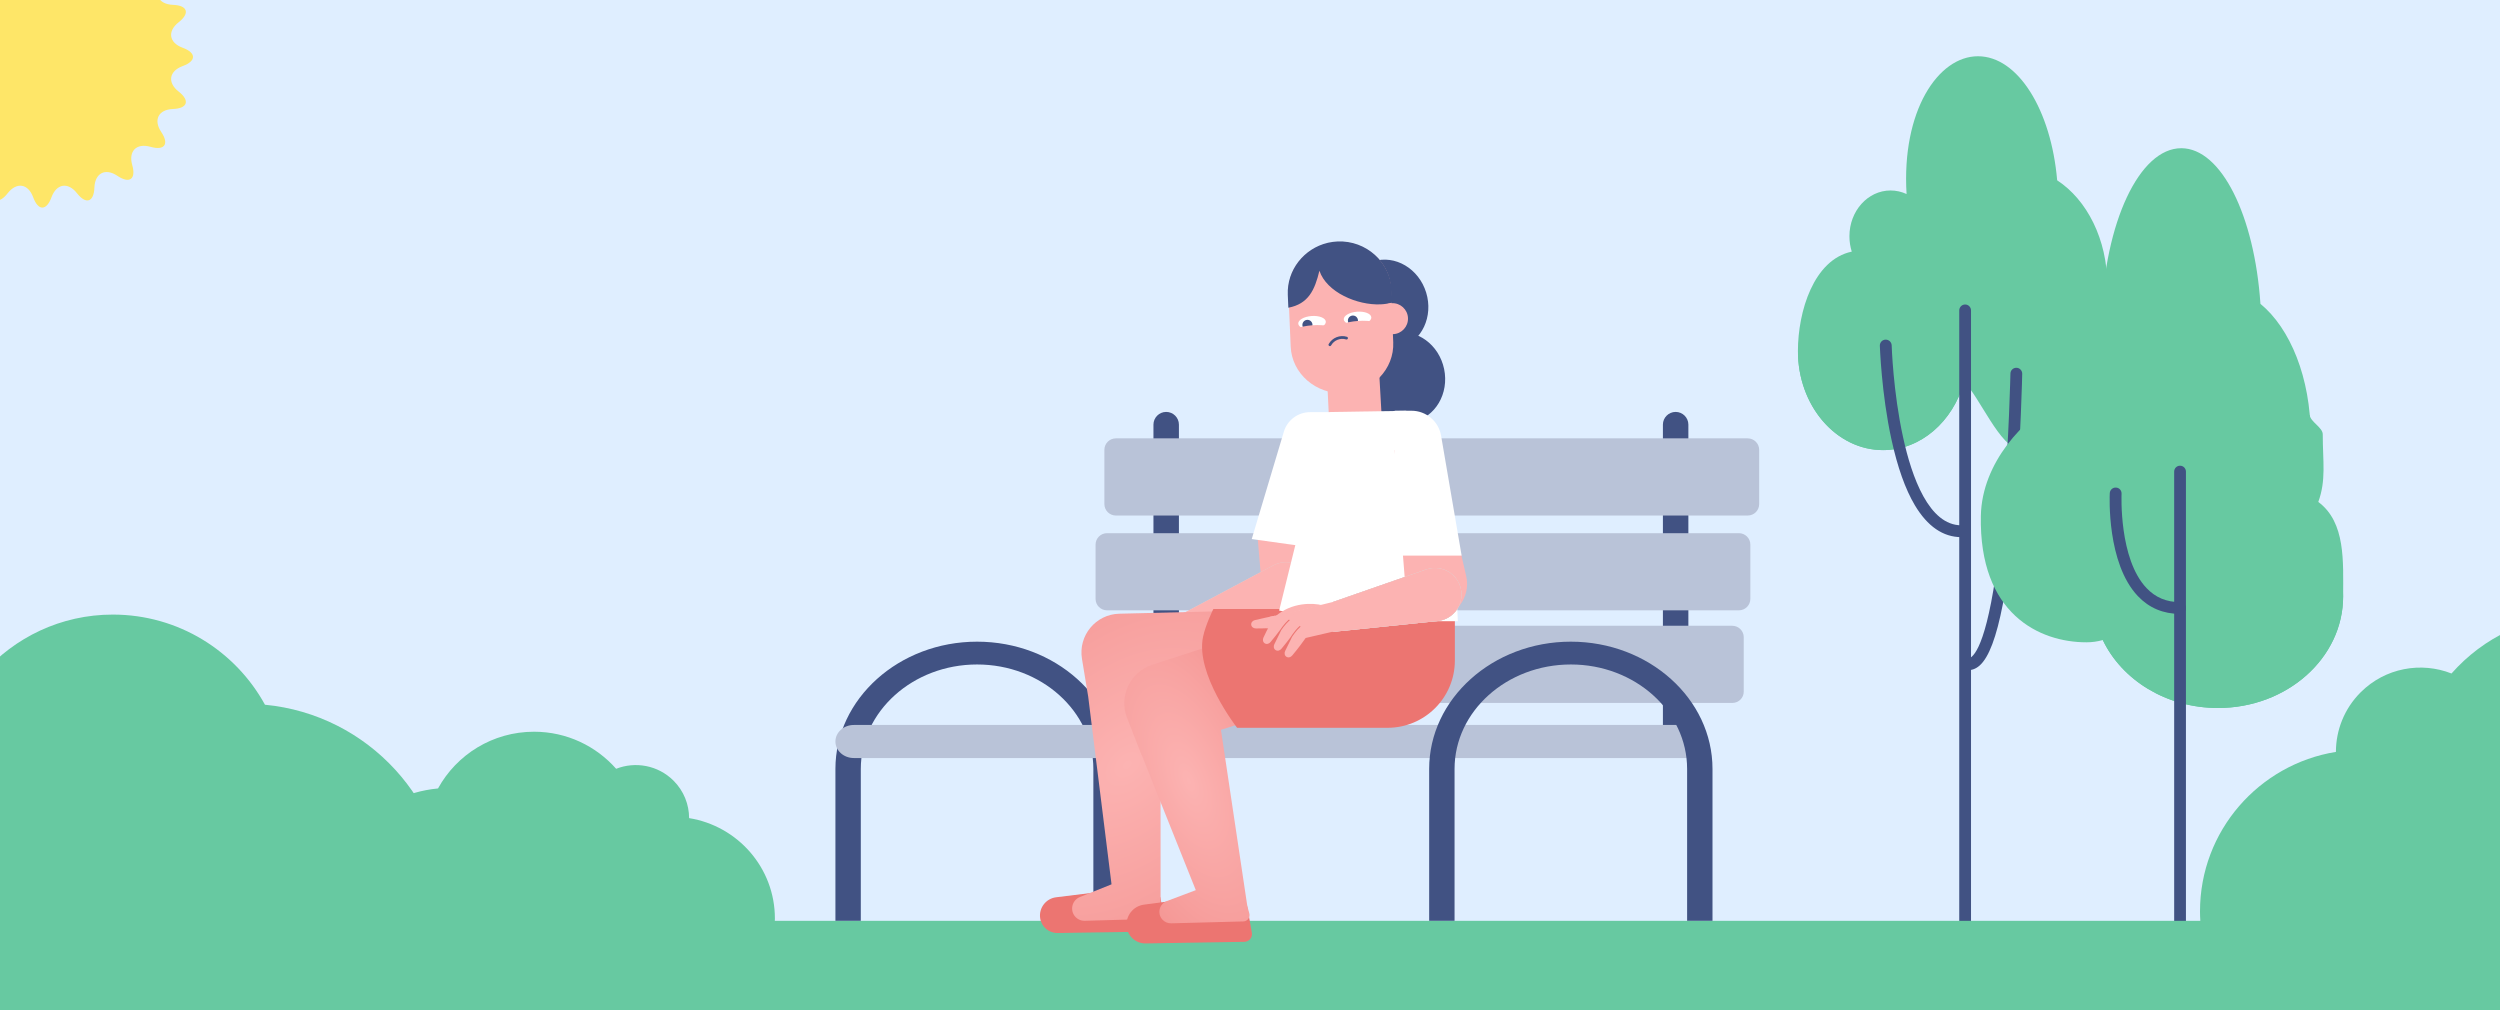 <?xml version="1.0" encoding="UTF-8"?>
<svg xmlns="http://www.w3.org/2000/svg" width="1200" height="485" viewBox="0 0 1200 485" fill="none">
  <rect x="0" y="0" width="1200" height="485" fill="#333333" stroke="none"/>
  <g clip-path="url(#clip0_1574_157)">
    <rect width="1200" height="485" fill="#DFEEFF"></rect>
    <path d="M888.843 120.78C888.128 118.481 887.724 115.996 887.724 113.387C887.724 101.272 896.546 91.425 907.481 91.425C910.183 91.425 912.793 92.047 915.153 93.134C912.73 53.28 930.25 27 949.416 27C968.644 27 984.549 52.814 987.438 86.548C1001.73 95.867 1011.51 114.909 1011.51 136.902C1011.51 168.058 991.849 193.313 967.619 193.313C958.362 193.313 949.789 189.647 942.738 183.373C937.364 202.352 921.987 216.051 903.877 216.051C881.294 216.051 862.998 194.773 862.998 168.493C862.998 149.545 870.546 124.632 888.843 120.78Z" fill="#67C9A1"></path>
    <path d="M978.521 112.24C937.518 106.711 931.43 151.349 931.43 151.349C882.847 129.263 863.059 170.918 863.059 170.918C864.146 196.049 882.008 216.053 903.876 216.053C921.986 216.053 937.363 202.355 942.737 183.375C949.788 189.65 960.256 215.463 969.482 215.463C984.051 215.463 995.078 184.183 1003.06 170.142C1003.34 169.272 1019.15 117.738 978.521 112.24Z" fill="#67C9A1"></path>
    <path d="M941.431 257.829C932.702 257.829 925.185 252.673 919.128 242.515C914.561 234.842 910.803 224.25 907.914 211.017C903.037 188.744 902.353 166.161 902.322 165.944C902.291 164.36 903.503 163.055 905.087 163.024C906.64 162.993 907.945 164.204 908.007 165.758C908.007 166.006 908.69 188.123 913.474 209.867C917.668 229.158 925.962 252.145 941.431 252.145C943.015 252.145 944.258 253.418 944.258 254.971C944.258 256.556 943.015 257.829 941.431 257.829Z" fill="#415283"></path>
    <path d="M944.508 321.66C944.363 321.66 944.218 321.649 944.073 321.628C942.52 321.473 941.371 320.106 941.526 318.553C941.681 317 943.079 315.851 944.632 316.006C945.005 316.037 945.564 316.006 946.465 315.198C950.131 311.968 956.965 298.176 961.655 242.448C964.358 210.298 964.979 179.607 965.01 179.296C965.041 177.743 966.315 176.501 967.899 176.532C969.452 176.563 970.695 177.868 970.663 179.421C970.663 179.731 970.011 210.608 967.309 242.914C965.693 261.925 963.705 277.767 961.376 289.913C958.3 305.848 954.666 315.509 950.224 319.454C948.08 321.349 945.999 321.722 944.508 321.66Z" fill="#415283"></path>
    <path d="M943.263 458.777C941.71 458.777 940.436 457.504 940.436 455.919V149.014C940.436 147.43 941.71 146.156 943.263 146.156C944.816 146.156 946.09 147.43 946.09 149.014V455.919C946.09 457.504 944.816 458.777 943.263 458.777Z" fill="#415283"></path>
    <path d="M987.532 192.505C986.786 189.181 986.382 185.578 986.382 181.819C986.382 165.014 994.49 151.408 1004.43 151.408C1005.92 151.408 1007.32 151.719 1008.69 152.278C1010.3 106.832 1026.86 71.141 1047.02 71.141C1066.21 71.141 1082.15 103.509 1085.01 145.848C1099.3 157.528 1109.11 181.415 1109.11 209C1109.11 222.17 1106.88 234.471 1102.99 245.033C1116.26 254.849 1124.71 269.666 1124.71 286.254C1124.71 315.826 1097.81 339.838 1064.63 339.838C1039.81 339.838 1018.5 326.388 1009.34 307.222C1006.79 307.936 1004.18 308.309 1001.48 308.309C978.896 308.309 949.883 294.672 950.815 247.611C951.312 221.798 971.813 200.83 987.532 192.505Z" fill="#67C9A1"></path>
    <path d="M1112.78 240.929C1116.63 230.368 1114.92 221.608 1114.92 208.468C1114.92 205.175 1108.96 202.442 1108.68 199.242C1053.2 203.063 1055.4 258.728 1055.4 258.728C1055.4 258.728 1009.49 239.376 994.21 266.618C978.896 293.83 1009.34 307.218 1009.34 307.218C1018.5 326.384 1039.81 339.835 1064.63 339.835C1097.81 339.835 1124.71 315.823 1124.71 286.25C1124.71 269.663 1126.01 250.745 1112.78 240.929Z" fill="#67C9A1"></path>
    <path d="M1046.43 459.309C1044.84 459.309 1043.6 458.036 1043.6 456.483V226.366C1043.6 224.813 1044.84 223.539 1046.43 223.539C1047.98 223.539 1049.25 224.813 1049.25 226.366V456.483C1049.25 458.036 1047.98 459.309 1046.43 459.309Z" fill="#415283"></path>
    <path d="M1046.43 294.672C1038.38 294.672 1031.58 291.814 1026.2 286.161C1011.17 270.349 1012.63 238.075 1012.69 236.708C1012.79 235.155 1014.09 233.943 1015.67 234.036C1017.23 234.098 1018.44 235.434 1018.35 237.018C1018.35 237.329 1016.98 268.237 1030.34 282.278C1034.65 286.813 1039.9 289.018 1046.43 289.018C1047.98 289.018 1049.25 290.292 1049.25 291.845C1049.25 293.398 1047.98 294.672 1046.43 294.672Z" fill="#415283"></path>
    <path d="M155.177 446.646C154.889 444.244 154.7 441.814 154.7 439.335C154.7 407.524 179.082 381.404 210.248 378.453C219.17 362.228 236.467 351.227 256.352 351.227C272.064 351.227 286.126 358.133 295.752 369.019C304.951 365.402 315.83 367.287 323.272 374.696C328.264 379.668 330.764 386.184 330.771 392.699C354.109 396.462 371.949 416.567 371.949 440.874C371.949 442.83 371.802 444.75 371.578 446.646H155.177Z" fill="#67C9A1"></path>
    <path d="M214.436 446.649C214.891 442.831 215.191 438.969 215.191 435.029C215.191 384.472 176.562 342.96 127.185 338.271C113.05 312.485 85.646 295 54.143 295C29.249 295 6.971 305.976 -8.28 323.278C-22.855 317.529 -40.089 320.525 -51.881 332.3C-59.79 340.202 -63.75 350.557 -63.761 360.911C-100.735 366.893 -129 398.844 -129 437.476C-129 440.583 -128.767 443.635 -128.411 446.649H214.436Z" fill="#67C9A1"></path>
    <path d="M1399.44 446.649C1399.89 442.831 1400.19 438.969 1400.19 435.029C1400.19 384.472 1361.56 342.96 1312.19 338.271C1298.05 312.485 1270.65 295 1239.14 295C1214.25 295 1191.97 305.976 1176.72 323.278C1162.15 317.529 1144.91 320.525 1133.12 332.3C1125.21 340.202 1121.25 350.557 1121.24 360.911C1084.27 366.893 1056 398.844 1056 437.476C1056 440.583 1056.23 443.635 1056.59 446.649H1399.44Z" fill="#67C9A1"></path>
    <rect x="-4" y="442" width="1252" height="285" fill="#67C9A1"></rect>
    <path d="M804.307 362.048C800.946 362.048 798.195 359.304 798.195 355.95V203.816C798.195 200.463 800.946 197.719 804.307 197.719C807.669 197.719 810.419 200.463 810.419 203.816V355.95C810.419 359.365 807.669 362.048 804.307 362.048Z" fill="#415283"></path>
    <path d="M559.768 362.048C556.407 362.048 553.656 359.304 553.656 355.95V203.816C553.656 200.463 556.407 197.719 559.768 197.719C563.13 197.719 565.88 200.463 565.88 203.816V355.95C565.88 359.365 563.13 362.048 559.768 362.048Z" fill="#415283"></path>
    <path d="M831.558 337.405H528.195C525.175 337.405 522.699 334.94 522.699 331.934V305.839C522.699 302.832 525.175 300.367 528.195 300.367H831.498C834.518 300.367 836.994 302.832 836.994 305.839V331.934C837.054 334.94 834.578 337.405 831.558 337.405Z" fill="#B9C3D8"></path>
    <path d="M537 442H524.814V369.088C524.814 341.445 499.771 318.948 469 318.948C438.229 318.948 413.186 341.445 413.186 369.088V442H401V369.088C401 335.424 431.527 308 469 308C506.473 308 537 335.369 537 369.088V442Z" fill="#415283"></path>
    <path d="M815.757 363.858H409.852C404.966 363.858 401 360.302 401 355.921C401 351.54 404.966 347.984 409.852 347.984H815.828V363.858H815.757Z" fill="#B9C3D8"></path>
    <path d="M834.672 292.96H531.366C528.347 292.96 525.871 290.495 525.871 287.489V261.393C525.871 258.387 528.347 255.922 531.366 255.922H834.672C837.691 255.922 840.167 258.387 840.167 261.393V287.489C840.167 290.495 837.691 292.96 834.672 292.96Z" fill="#B9C3D8"></path>
    <path d="M838.905 247.452H535.601C532.582 247.452 530.105 244.987 530.105 241.981V215.886C530.105 212.879 532.582 210.414 535.601 210.414H838.905C841.925 210.414 844.401 212.879 844.401 215.886V241.981C844.401 244.987 841.985 247.452 838.905 247.452Z" fill="#B9C3D8"></path>
    <path d="M822 442H809.814V369.088C809.814 341.445 784.771 318.948 754 318.948C723.229 318.948 698.186 341.445 698.186 369.088V442H686V369.088C686 335.424 716.527 308 754 308C791.473 308 822 335.424 822 369.088V442Z" fill="#415283"></path>
    <path d="M629.5 257.318C626.642 246.657 613.354 243.03 605.477 250.761L603.222 252.974L606.889 295.605L618.526 295.127C629.231 294.687 636.768 284.436 633.994 274.087L629.5 257.318Z" fill="#FCB3B2"></path>
    <path d="M618.632 295.689L570.641 300.659L566.387 295.227L611.214 271.372C619.312 267.062 629.2 272.306 630.177 281.427C630.94 288.557 625.765 294.95 618.632 295.689Z" fill="#D9D9D9"></path>
    <path d="M618.632 295.689L570.641 300.659L566.387 295.227L611.214 271.372C619.312 267.062 629.2 272.306 630.177 281.427C630.94 288.557 625.765 294.95 618.632 295.689Z" fill="#FCB3B2"></path>
    <path d="M556.933 430.6L534.239 427.31L506.943 430.692C502.051 431.298 498.598 435.788 499.269 440.672V440.672C499.839 444.827 503.42 447.903 507.613 447.84L555.677 447.122C557.983 447.087 559.699 444.978 559.263 442.713L556.933 430.6Z" fill="#EC7571"></path>
    <path d="M537.264 294.582C525.956 294.86 517.505 305.07 519.344 316.23L522.334 334.372L533.534 424.476L518.349 430.579C514.622 432.077 513.422 436.766 515.977 439.851C517.133 441.247 518.868 442.032 520.684 441.981L555.101 441.013C557.056 440.958 558.455 439.095 557.962 437.204L557.078 433.819V336.833L599.391 335.996V293.055L537.264 294.582Z" fill="url(#paint0_radial_1574_157)"></path>
    <path d="M598.496 434.213L575.801 430.656L549.088 434.234C543.847 434.936 540.15 439.74 540.816 444.983V444.983C541.394 449.533 545.298 452.917 549.885 452.842L597.299 452.076C599.585 452.039 601.297 449.962 600.897 447.712L598.496 434.213Z" fill="#EC7571"></path>
    <path d="M553.062 319.077C542.581 322.472 536.95 334.248 540.933 344.446L543.771 351.712L543.759 351.715L544.256 352.956L547.943 362.401L548.024 362.375L573.986 427.272L560.094 432.51C556.473 433.875 555.333 438.44 557.89 441.336C558.969 442.559 560.536 443.24 562.168 443.197L596.82 442.283C598.796 442.231 600.199 440.334 599.669 438.431L598.736 435.077L586.056 350.314L601.535 345.405L591.894 306.5L553.062 319.077Z" fill="url(#paint1_radial_1574_157)"></path>
    <path d="M698.336 292.328H582.412C582.412 292.328 578.728 299.722 577.471 305.632C573.67 323.497 593.815 349.344 593.815 349.344H666.027C683.871 349.344 698.336 334.879 698.336 317.035V292.328Z" fill="#EC7571"></path>
    <path d="M678.252 202.479C667.562 204.701 656.912 196.962 654.466 185.193C652.019 173.424 658.703 162.082 669.393 159.86C680.084 157.637 690.733 165.377 693.18 177.146C695.626 188.915 688.943 200.257 678.252 202.479Z" fill="#415283"></path>
    <path d="M643.823 166.333C636.382 167.563 635.599 175.519 637.147 184.891L638.061 203.876C639.609 213.248 645.073 220.163 652.514 218.934C659.954 217.705 664.739 209.096 663.191 199.724L662.115 180.766C660.572 171.384 651.27 165.103 643.823 166.333Z" fill="#FCB3B2"></path>
    <path d="M616.248 207.22C617.914 201.649 623.04 197.832 628.855 197.832L647.601 197.832L640.931 264.372L600.833 258.746L616.248 207.22Z" fill="white"></path>
    <path d="M637.11 199.544C637.368 198.503 638.294 197.766 639.366 197.749L674.967 197.18L697.247 247.197L699.775 298.187H642.271L613.992 293.072L637.11 199.544Z" fill="white"></path>
    <path d="M692.031 225.801C690.255 218.137 682.663 213.311 674.97 214.957L669.444 216.14L675.816 297.025L687.532 296.986C698.271 296.95 706.193 286.948 703.77 276.487L692.031 225.801Z" fill="#FCB3B2"></path>
    <path d="M691.721 209.134C690.535 202.212 684.535 197.152 677.512 197.152L669.425 197.152L669.425 266.693L701.583 266.693L691.721 209.134Z" fill="white"></path>
    <path d="M672.075 167.026C661.642 170.245 650.31 163.544 646.766 152.057C643.222 140.571 648.807 128.65 659.241 125.431C669.675 122.211 681.006 128.913 684.55 140.399C688.094 151.886 682.509 163.807 672.075 167.026Z" fill="#415283"></path>
    <ellipse cx="23.62" cy="24.632" rx="23.62" ry="24.632" transform="matrix(-1 -0.027 -0.027 1 676.242 123.719)" fill="#415283"></ellipse>
    <ellipse cx="23.62" cy="24.632" rx="23.62" ry="24.632" transform="matrix(-1 -0.027 -0.027 1 667.297 117.398)" fill="#415283"></ellipse>
    <path d="M642.047 116.237C628.466 116.818 617.886 127.776 618.438 140.69L619.535 166.369C620.087 179.283 631.564 189.298 645.145 188.718C658.726 188.137 669.307 177.179 668.755 164.265L667.658 138.598C667.117 125.672 655.64 115.656 642.047 116.237Z" fill="#FCB3B2"></path>
    <path d="M642.043 115.902C640.538 115.967 639.063 116.161 637.593 116.487L637.292 116.56C625.965 119.232 617.631 129.618 618.139 141.504L618.404 147.709C628.064 145.874 631.099 139.181 633.318 129.94C636.778 140.337 651.524 146.569 662.641 146.093C664.559 146.011 666.443 145.716 668.283 145.243L668.033 139.383C667.468 125.898 655.745 115.317 642.043 115.902Z" fill="#415283"></path>
    <path d="M638.351 165.471C639.913 162.677 643.279 161.342 646.332 162.297" stroke="#415283" stroke-width="1.335" stroke-miterlimit="10" stroke-linecap="round"></path>
    <circle cx="7.44" cy="7.44" r="7.44" transform="matrix(-0.999 0.043 0.043 0.999 675.512 145.211)" fill="#FCB3B2"></circle>
    <path d="M651.86 156.005C655.513 155.729 658.367 154.075 658.234 152.311C658.101 150.548 655.031 149.341 651.377 149.617C647.724 149.893 644.87 151.547 645.003 153.311C645.136 155.075 648.206 156.281 651.86 156.005Z" fill="white"></path>
    <path d="M649.591 156.292C650.925 156.191 651.924 155.029 651.824 153.697C651.723 152.364 650.56 151.365 649.227 151.466C647.893 151.567 646.894 152.729 646.995 154.061C647.095 155.394 648.258 156.393 649.591 156.292Z" fill="#415283"></path>
    <path d="M651.712 154.063C645.881 154.504 641.28 156.288 641.411 158.025C641.542 159.762 646.387 160.833 652.19 160.395C655.442 160.149 658.323 159.48 660.204 158.634L659.897 154.572C657.912 154.046 654.963 153.818 651.712 154.063Z" fill="#FCB3B2"></path>
    <path d="M630.02 158.075C633.673 157.799 636.527 156.146 636.394 154.382C636.261 152.618 633.191 151.412 629.537 151.688C625.884 151.964 623.03 153.617 623.163 155.381C623.296 157.145 626.366 158.351 630.02 158.075Z" fill="white"></path>
    <path d="M627.752 158.362C629.085 158.262 630.084 157.1 629.984 155.767C629.883 154.434 628.72 153.436 627.387 153.536C626.054 153.637 625.054 154.799 625.155 156.132C625.256 157.464 626.418 158.463 627.752 158.362Z" fill="#415283"></path>
    <path d="M629.872 156.133C624.041 156.574 619.44 158.358 619.571 160.095C619.702 161.832 624.548 162.903 630.35 162.465C633.602 162.219 636.483 161.551 638.364 160.704L638.058 156.642C636.073 156.116 633.123 155.888 629.872 156.133Z" fill="#FCB3B2"></path>
    <path d="M690.065 298.087L639.74 303.298L639.792 288.954L684.558 273.363C693.234 270.341 702.161 277.209 701.466 286.37C700.999 292.518 696.199 297.452 690.065 298.087Z" fill="#D9D9D9"></path>
    <path d="M690.065 298.087L639.74 303.298L639.792 288.954L684.558 273.363C693.234 270.341 702.161 277.209 701.466 286.37C700.999 292.518 696.199 297.452 690.065 298.087Z" fill="#FCB3B2"></path>
    <path d="M690.065 298.087L639.74 303.298L639.792 288.954L684.558 273.363C693.234 270.341 702.161 277.209 701.466 286.37C700.999 292.518 696.199 297.452 690.065 298.087Z" fill="#D9D9D9"></path>
    <path d="M690.065 298.087L639.74 303.298L639.792 288.954L684.558 273.363C693.234 270.341 702.161 277.209 701.466 286.37C700.999 292.518 696.199 297.452 690.065 298.087Z" fill="#FCB3B2"></path>
    <path d="M608.091 301.555C609.239 299.397 610.783 296.792 612.142 295.512C609.694 296.01 606.072 296.737 602.334 297.658C601.253 297.924 600.449 298.807 600.59 299.911C600.73 301.014 601.73 301.643 602.842 301.654C604.666 301.672 606.45 301.626 608.091 301.555Z" fill="#FCB3B2"></path>
    <path d="M639.217 289.084L625.337 292.502L613.935 295.142C613.789 295.171 613.627 295.207 613.457 295.244C613.439 295.254 613.421 295.262 613.402 295.269C611.899 295.726 609.473 299.937 607.927 302.976C607.477 303.893 606.991 304.907 606.458 306.031C605.981 307.036 606.157 308.217 607.1 308.806C608.043 309.395 609.167 309.014 609.875 308.164C611.873 305.764 613.336 303.871 614.465 302.345C615.831 300.322 617.828 297.803 620.201 296.135C620.249 296.101 620.307 296.085 620.366 296.09C620.424 296.094 620.48 296.119 620.522 296.159C620.565 296.2 620.592 296.254 620.599 296.312C620.606 296.37 620.593 296.429 620.561 296.479C620.543 296.509 620.519 296.535 620.49 296.555C618.261 298.124 616.364 300.473 615.032 302.412C614.159 304.135 613.063 306.334 611.667 309.277C611.19 310.283 611.365 311.463 612.309 312.053C613.253 312.642 614.375 312.261 615.085 311.411C616.851 309.287 618.197 307.561 619.269 306.135C620.719 303.865 623.004 300.758 625.395 299.35C625.454 299.316 625.523 299.306 625.588 299.323C625.653 299.34 625.709 299.382 625.743 299.44C625.777 299.498 625.787 299.567 625.77 299.633C625.753 299.698 625.711 299.754 625.653 299.788C623.639 300.974 621.658 303.491 620.24 305.603C619.364 307.332 618.265 309.534 616.864 312.489C616.387 313.493 616.563 314.675 617.506 315.264C618.449 315.853 619.57 315.477 620.282 314.621C623.464 310.798 625.288 308.262 626.567 306.442C626.616 306.373 626.66 306.303 626.7 306.228L637.572 303.711L641.648 302.768L641.651 302.763C641.887 302.709 642.115 302.626 642.331 302.517L642.782 302.412C646.026 301.657 648.049 297.366 647.293 294.122C646.536 290.878 642.461 288.328 639.217 289.084Z" fill="#FCB3B2"></path>
    <path d="M611.592 301.862L608.055 301.597L609.387 296.064L613.8 295.171L611.592 301.862Z" fill="#FCB3B2"></path>
    <path d="M625.724 301.659L617.805 296.844L622.273 293.879L631.186 297.207L625.724 301.659Z" fill="#FCB3B2"></path>
    <path d="M612.07 295.977C619.959 288.9 630.421 289.387 634.666 290.515L612.07 295.977Z" fill="#FCB3B2"></path>
    <path d="M15.934 -40.063C18.35 -46.646 22.298 -46.646 24.707 -40.063C27.116 -33.48 32.638 -32.604 36.964 -38.118C41.291 -43.633 45.047 -42.412 45.313 -35.404C45.578 -28.396 50.548 -25.861 56.375 -29.77C62.195 -33.679 65.394 -31.356 63.476 -24.614C61.558 -17.871 65.506 -13.923 72.255 -15.834C79.004 -17.745 81.32 -14.553 77.412 -8.733C73.503 -2.913 76.038 2.064 83.046 2.329C90.054 2.595 91.275 6.344 85.76 10.677C80.245 15.004 81.121 20.525 87.704 22.934C94.287 25.35 94.287 29.298 87.704 31.707C81.121 34.123 80.245 39.638 85.76 43.964C91.275 48.291 90.054 52.047 83.046 52.313C76.038 52.571 73.503 57.548 77.412 63.375C81.32 69.202 78.998 72.394 72.255 70.476C65.513 68.558 61.565 72.506 63.476 79.255C65.394 85.998 62.195 88.32 56.375 84.412C50.555 80.503 45.578 83.038 45.313 90.046C45.047 97.054 41.298 98.275 36.964 92.76C32.638 87.245 27.116 88.121 24.707 94.704C22.298 101.287 18.343 101.287 15.934 94.704C13.525 88.121 8.004 87.245 3.677 92.76C-0.649 98.275 -4.405 97.054 -4.671 90.046C-4.936 83.038 -9.907 80.503 -15.733 84.412C-21.553 88.32 -24.752 85.998 -22.834 79.255C-20.916 72.513 -24.865 68.564 -31.614 70.476C-38.363 72.387 -40.679 69.195 -36.77 63.375C-32.861 57.555 -35.396 52.578 -42.404 52.313C-49.412 52.054 -50.633 48.298 -45.118 43.964C-39.604 39.631 -40.48 34.116 -47.063 31.707C-53.646 29.298 -53.646 25.343 -47.063 22.934C-40.48 20.525 -39.604 15.004 -45.118 10.677C-50.633 6.351 -49.412 2.595 -42.404 2.329C-35.396 2.064 -32.861 -2.907 -36.77 -8.733C-40.679 -14.56 -38.356 -17.752 -31.614 -15.834C-24.871 -13.916 -20.916 -17.871 -22.834 -24.62C-24.752 -31.369 -21.553 -33.685 -15.733 -29.777C-9.913 -25.868 -4.936 -28.403 -4.671 -35.411C-4.405 -42.419 -0.656 -43.64 3.677 -38.125C8.011 -32.61 13.519 -33.48 15.934 -40.063Z" fill="#FEE668"></path>
  </g>
  <defs>
    <radialGradient id="paint0_radial_1574_157" cx="0" cy="0" r="1" gradientUnits="userSpaceOnUse" gradientTransform="translate(541.095 367.144) rotate(-43.685) scale(304.932 202.744)">
      <stop stop-color="#FCB3B2"></stop>
      <stop offset="1" stop-color="#EC7571"></stop>
    </radialGradient>
    <radialGradient id="paint1_radial_1574_157" cx="0" cy="0" r="1" gradientUnits="userSpaceOnUse" gradientTransform="translate(570.592 374.85) rotate(68.12) scale(223.802 103.456)">
      <stop stop-color="#FCB3B2"></stop>
      <stop offset="1" stop-color="#EC7571"></stop>
    </radialGradient>
    <clipPath id="clip0_1574_157">
      <rect width="1200" height="485" fill="white"></rect>
    </clipPath>
  </defs>
</svg>

